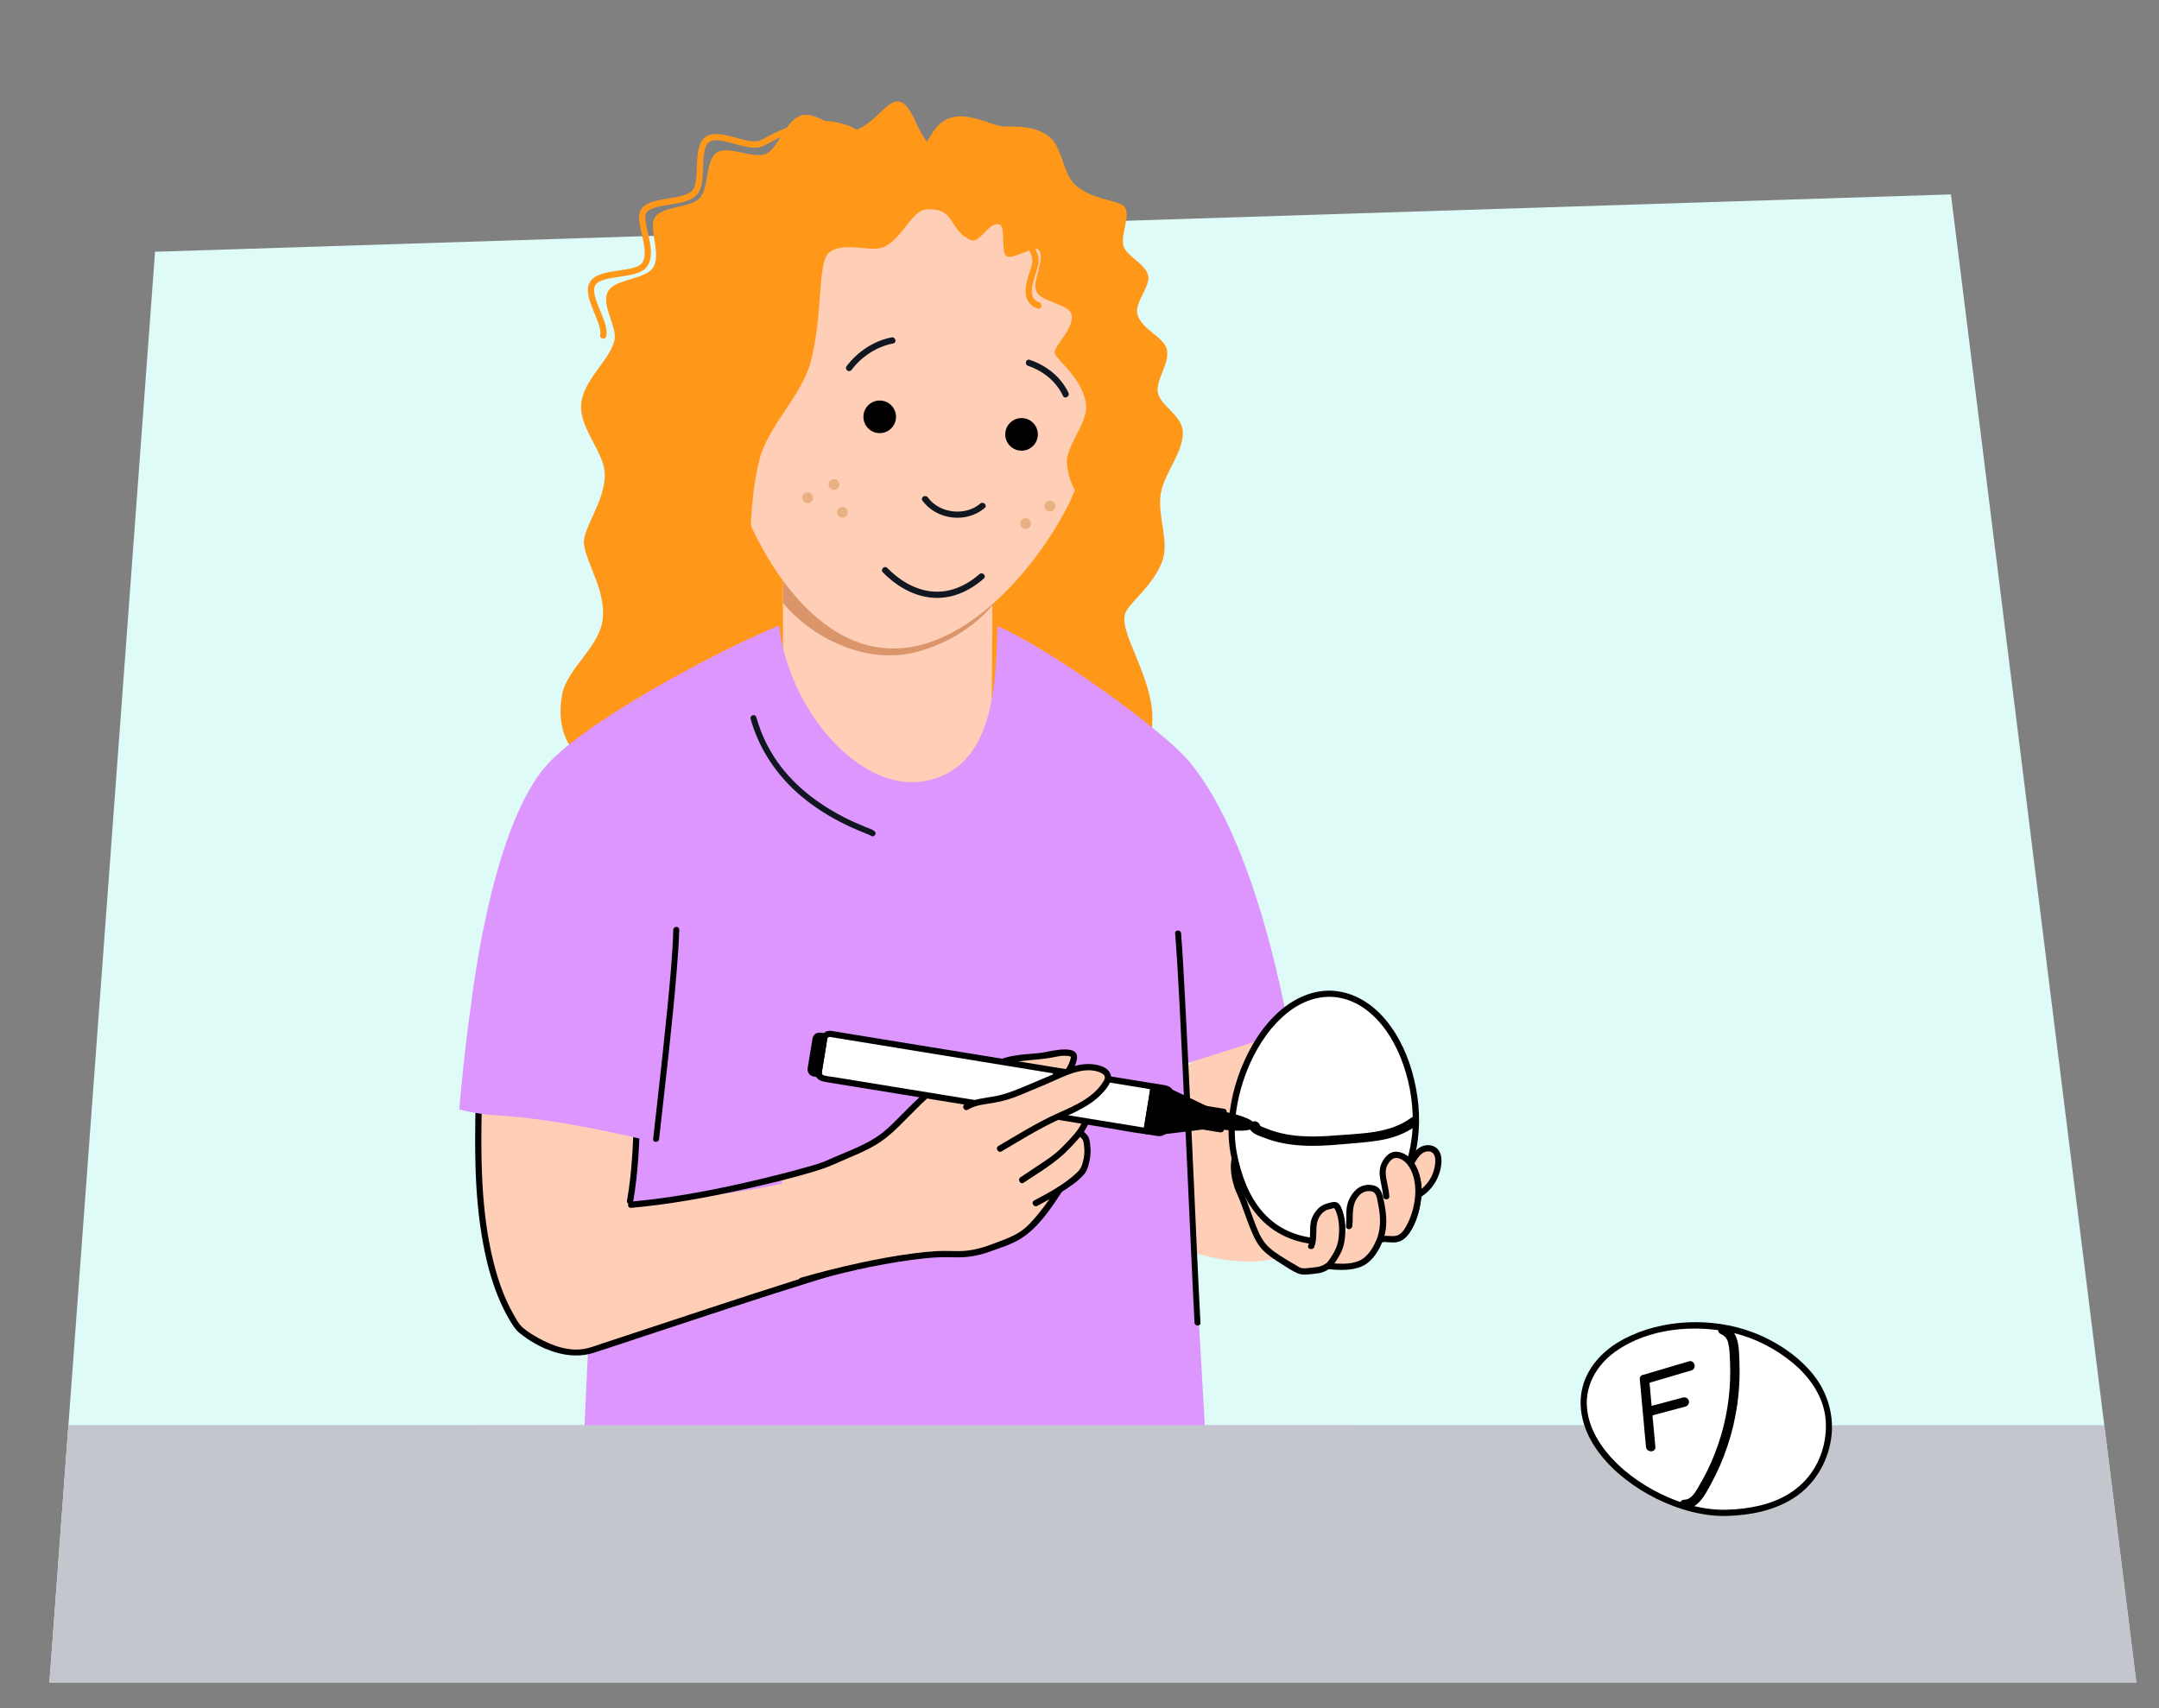 <?xml version="1.0" encoding="UTF-8"?>
<svg id="Voorgrond" xmlns="http://www.w3.org/2000/svg" xmlns:xlink="http://www.w3.org/1999/xlink" viewBox="0 0 690 546">
  <rect x="0" y="0" width="690" height="546" fill="#808080" stroke="none"/>
  <defs>
    <style>
      .cls-1 {
        fill: #da966a;
      }

      .cls-2 {
        fill: #defbf8;
      }

      .cls-3 {
        fill: #101720;
      }

      .cls-4 {
        fill: #d59551;
        opacity: .5;
      }

      .cls-5 {
        fill: #fff;
      }

      .cls-6 {
        fill: #ff9819;
      }

      .cls-7 {
        fill: #c4c6ce;
      }

      .cls-8 {
        fill: none;
        stroke: #ff9819;
        stroke-linecap: round;
        stroke-linejoin: round;
        stroke-width: 2px;
      }

      .cls-9 {
        fill: #dc96fe;
      }

      .cls-10 {
        clip-path: url(#clippath);
      }

      .cls-11 {
        fill: #ffceb6;
      }
    </style>
    <clipPath id="clippath">
      <path id="Path_17571-2" data-name="Path 17571" class="cls-2" d="M15.79,537.78L49.55,80.47l573.95-18.33,59.26,475.64H15.79Z"/>
    </clipPath>
  </defs>
  <g>
    <path id="Path_17571" data-name="Path 17571" class="cls-2" d="M15.79,537.78L49.55,80.47l573.95-18.33,59.26,475.64H15.79Z"/>
    <g class="cls-10">
      <rect class="cls-7" x="9.23" y="455.55" width="798.14" height="104.79"/>
    </g>
  </g>
  <path class="cls-6" d="M273.03,62.15c.85-8.74,10.29-3.12,17.85-9.16,4.37-3.49,6.23-12.1,11.37-14.71,5.85-2.97,12.5.93,17.57,2.03,2.61.56,10.19-1.03,15.73,3.58,3.95,3.29,4.19,11.57,7.97,15.09,5.27,4.91,13.93,5.06,15.64,6.87,2.53,2.69-1.12,8.87-.12,12.71.87,3.34,7.28,5.79,7.95,9.72.59,3.49-4.55,8.51-3.45,12.27,1.39,4.75,8.33,7.2,9.33,10.91,1.23,4.58-3.63,9.96-2.83,14.03s7.36,7.19,7.92,11.92c.78,6.55-5.71,13.34-6.94,20.15-1.25,6.95,2.59,15.19.63,21.21-2.81,8.61-11.41,14.11-12.2,17.83-1.18,5.57,6.31,16.26,8.43,28.07,1.64,9.14-2.32,19.94-1.08,28.76,1.89,13.45,6.3,26.8,1.15,29.09-3.37,1.5-12.78-12.16-24.39-24.34-7.14-7.49-19.25-12.28-25.99-20.65-8.57-10.64-10.72-23.88-13.73-29.91-3.18-6.37-12.79-23.85-16.62-46.46-2.69-15.84.62-34.23-1.63-49.98-3.86-27.13-14.95-24.35-12.56-49.05Z"/>
  <path class="cls-6" d="M310.1,67.03c.15.06,5.32-7.9,1.33-14.77-2.33-4.01-11.52-3.39-14.88-6.73-3.72-3.7-5.19-13.14-9.8-13.12-3.64.02-8.35,8.45-14.22,9.33-4.72.71-11.37-6.14-16.2-4.92-5.23,1.32-7.49,10.42-11.4,12.28-4.14,1.97-12.08-2.8-15.84-.35s-2.44,11.52-5.57,14.7-12.37,2.31-14.42,6.39c-1.77,3.52,2.41,11.56-.47,15.8-2.54,3.75-12,3.45-14.28,7.44-2.44,4.26,2.95,11.41,2.04,15.59-1.4,6.43-10.17,12.91-10.66,20.69s7.42,15.19,7.55,22.15c.16,8.94-7.28,17.4-6.63,22.5.82,6.5,7.54,15.6,5.8,24.93-1.53,8.2-11.37,15.3-12.78,22.92-2.2,11.83,2.92,18.7,7.05,21.17,2.69,1.61,12.43,7.08,25.28,3.92,8.34-2.05,15.4-12.35,23.75-14.9,11.51-3.52,24.27.5,28.21-1.3,3.72-1.71,6.52-14.13,14.36-21.09,5.76-5.11,17.33-4.97,22.81-10.2,9.48-9.04,8.31-8.4,10.25-20.08,2.86-17.26,7.73-16.89,7.52-34.38s-8.21-17.4-8.43-34.89,7.76-17.59,7.57-35.09c-.01-1.29-7.99-1.28-7.98-2.57s7.79-4.4,6.89-5.33c-1.77-1.82-6.93,1.21-6.84-.08Z"/>
  <g>
    <path class="cls-11" d="M317.14,188.89v9.86c0,3.36-.17,36.27-.55,39.4-2.24,19.12-26.63,24.35-32.91,24.35s-33.46-10.3-33.46-34.13v-46.15c6.27,5.68,15.93,16.11,25.79,19,16.33,4.78,31.1-5.99,41.13-12.35Z"/>
    <path class="cls-1" d="M250.23,184.9v7.78c9.01,11.12,26.92,20.19,43.16,15.58,17.17-4.87,24.38-15.36,26.84-18.64l.12-1.2c-9.81,6.43-22.2,17-35.13,15.75-12.93-1.25-26.6-11.08-34.98-19.27Z"/>
    <path class="cls-11" d="M366.43,139.55c-.65,6.34-6.01,11.33-13.25,13.24-2.63.71-5.52.99-8.52.8-5.25,16.6-32.34,56.63-62.5,53.52-30.17-3.11-48.53-47.84-50.28-65.17-2.97-.47-5.71-1.4-8.12-2.69-6.42-3.38-10.43-9.23-9.79-15.42.84-8.15,9.43-14.06,19.81-14.1h0c.16-.79.32-1.56.49-2.34.17-.77.35-1.53.53-2.3.25-1.01.51-2.01.78-3.01.14-.5.27-.99.42-1.48.1-.37.22-.73.32-1.1.09-.27.17-.54.26-.82.18-.57.37-1.14.56-1.72.2-.6.4-1.18.61-1.77.21-.59.43-1.17.65-1.74.26-.69.53-1.37.81-2.05.28-.67.57-1.34.87-2,0,0,0,0,0,0,.3-.66.6-1.31.91-1.96.16-.32.31-.64.47-.96.58-1.17,1.18-2.31,1.82-3.43.22-.38.43-.76.66-1.12.16-.28.32-.56.51-.83.17-.27.33-.54.5-.8,1.15-1.82,2.39-3.55,3.72-5.19.43-.53.86-1.04,1.3-1.54.44-.51.89-1.01,1.34-1.5.46-.5.94-.99,1.43-1.46.31-.31.61-.6.92-.88.2-.19.4-.38.61-.57.44-.41.89-.8,1.36-1.19.17-.16.35-.29.51-.43.46-.38.93-.74,1.39-1.1.45-.34.9-.67,1.35-.99.39-.28.78-.55,1.17-.8.28-.18.55-.36.83-.53.77-.49,1.55-.95,2.35-1.39.56-.31,1.11-.61,1.69-.89.73-.36,1.47-.71,2.22-1.04.26-.11.53-.23.8-.33.43-.19.87-.36,1.31-.52.41-.16.82-.31,1.23-.45.16-.06.32-.11.47-.16.35-.12.7-.24,1.06-.35.17-.05.34-.11.5-.15,1.07-.33,2.17-.62,3.28-.88.37-.1.75-.18,1.14-.26.48-.11.96-.2,1.44-.29,1.3-.24,2.64-.45,4-.6.27-.04.56-.07.84-.09.25-.03.51-.05.77-.08.29-.03.58-.05.88-.06.89-.07,1.77-.12,2.68-.14.46-.02.92-.03,1.39-.03,2.78-.03,5.68.1,8.7.41,3.37.35,6.55.88,9.55,1.59.23.05.47.11.7.17,1.3.32,2.59.67,3.83,1.06.31.1.63.21.93.31,1.1.37,2.18.76,3.23,1.18.33.13.66.26.98.4.34.14.68.28,1.01.43.83.37,1.64.76,2.44,1.16t0,0c.4.2.79.4,1.18.62.38.2.77.42,1.15.64.76.44,1.5.89,2.22,1.35.73.47,1.44.95,2.12,1.45.35.25.68.51,1.02.76s.67.51,1,.78c.33.27.65.53.97.81.38.32.75.65,1.12.99.17.14.33.3.5.45.41.39.82.78,1.21,1.18.27.27.54.54.79.82.29.29.57.6.84.91.56.62,1.09,1.25,1.61,1.89.14.17.28.35.41.52.15.19.3.39.46.59.29.37.56.75.84,1.13.27.39.53.76.8,1.16.27.39.52.78.78,1.17.26.39.51.8.74,1.21.25.4.48.81.71,1.23.23.41.46.83.68,1.25.18.34.35.68.53,1.02.07.13.14.27.2.4.19.38.37.76.55,1.15.09.17.17.36.25.54.1.21.19.43.29.65.03.06.06.12.08.18.08.18.16.37.24.56.09.18.16.37.23.56.14.33.28.67.4,1,1.24,3.15,2.24,6.48,3.01,9.95.05.22.1.44.14.65.22,1,.42,2.02.59,3.05.14.77.26,1.55.38,2.33.11.79.22,1.57.31,2.37.18,1.59.34,3.2.45,4.83.04.55.07,1.09.1,1.64.11,2.19.17,4.43.14,6.69h0c10.44,2.01,17.9,9.67,17.05,17.96Z"/>
  </g>
  <path class="cls-6" d="M347.28,88.23c-.27-.94,5.85-6.85,4.15-10.49-1.15-2.45-9.63-1.62-10.87-4.03-1.79-3.5,2.94-11.09,2.13-11.89-.88-.87-7.8,3.46-9.7,1.84-1.41-1.21,1.62-8.93-.1-9.96s-6.35,5.52-8.21,5.18c-1.89-.34-4.26-8.67-8.22-9.09-3.03-.32-7.12,7.32-10.17,7.04-3.94-.36-6.26-8.56-8.2-8.73-.82-.41-4.33,6.62-5.1,6.21-.87-.46,2.2-7.9,1.5-8.3-1.12-.65-7.05,4.79-7.33,4.45-.46-.57.55-7.41-2.29-7.6-1.87-.12-4.27,7.81-6.15,7.78-3.2-.05-6.67-7.9-6.67-7.9-3.02.71-.8,8.4-4.14,9.24-1.92.48-6.09-6.7-8.05-6.16-2.53.7-2.09,8.9-3.22,9.4-1.28.57-9.1-2.41-12.67,1.67-2.41,2.76,1.13,11.01-1.16,13.85-3.72,4.64-13.74,5.65-13.8,6.22s3.35,11.59-1.82,22.43c-3.1,6.5-13.77,10.24-16.89,16.73-5.34,11.11-2.64,19.91-2.64,19.91,4.43,7.8-2.86,11.16,2.37,19.49,3.09,4.92,13.23,5.8,16.61,10.42,5.43,7.42,9.32,18.71,11.64,17.32,2.43-1.46.2-19.67,4.45-36.41,2.67-10.54,13.29-20.19,16.21-30.71,4.24-15.3,2.18-32.27,6.01-35.38,4.71-3.83,13.44.12,17.65-1.86,5.71-2.68,8.82-11.5,13.23-11.91,9.67-.89,7.11,6.46,14.4,9.73,2.98,1.34,5.98-6.39,9.33-4.89,1.86.83.25,8.93,2.15,10.06,2.04,1.21,8.95-3.52,10.19-2.1,2.46,2.8-2.22,10.27-.7,13.36,1.69,3.45,10.33,4.07,11.21,7.22,1.25,4.48-5.86,10.33-5.32,12.5.56,2.27,9.17,8.18,10.01,16.67.58,5.85-6.76,13.12-6.12,18.9,1.06,9.7,6.86,13.2,7.84,13.38.82.15,3.2,7.48,5.47,6.83,1.62-.47.99-8.67,2.58-9.21,2.72-.92,8.01,6.46,9.49,4.31,3.35-4.87-5.68-7.54-4.54-14.41.57-3.45,8.98-6.71,9.09-11,.1-3.79-8.03-7.26-8.67-11.26-.73-4.63,5.75-11.18,4.27-15.56-1.61-4.77-10.91-6.29-12.69-10.12-3.26-7.05-6.37-12.53-6.55-13.17Z"/>
  <path class="cls-8" d="M331.88,97.67c-6.31-2.44-1.17-10.34-.94-14.12.27-4.39-6.74-10.72-5.73-14.42,1.09-4,4.85-10.49-3.75-10.4-3.66.03-15.92,5.74-28.3,1.06-8.47-3.2-14.48-16.15-23.03-18.94-12.21-3.98-22.26,2.81-26.66,4.91s-13.51-4.03-17.44-1.14-.88,13.5-4.05,16.98c-3.36,3.68-14.35,2.03-16.41,6.13-1.7,3.37,3.69,12.63.36,16.98-2.78,3.64-13.96,1.85-16.49,5.88s4.3,12.31,3.35,16.67"/>
  <circle cx="281.15" cy="133.23" r="5.21"/>
  <circle cx="326.48" cy="138.84" r="5.21"/>
  <path class="cls-3" d="M294.8,160c4.5,6.21,14.06,7.37,19.9,2.37.98-.84-.44-2.25-1.41-1.41-4.79,4.11-13.05,3.15-16.76-1.97-.75-1.03-2.48-.04-1.73,1.01h0Z"/>
  <path class="cls-3" d="M282.14,182.94c4.06,4.14,9.23,7.31,15.07,8.03,6.45.8,12.44-1.84,17.21-6.05.97-.85-.45-2.26-1.41-1.41-4.38,3.87-9.92,6.27-15.83,5.46-5.28-.72-9.94-3.69-13.61-7.43-.9-.92-2.32.49-1.41,1.41h0Z"/>
  <path class="cls-3" d="M272.24,118.13c3.15-4.22,8.06-7.37,13.23-8.36,1.26-.24.73-2.17-.53-1.93-5.71,1.1-10.97,4.65-14.43,9.28-.33.44-.07,1.11.36,1.37.51.3,1.05.07,1.37-.36h0Z"/>
  <path class="cls-3" d="M328.55,116.93c4.89,1.68,8.93,4.9,11.18,9.61.56,1.16,2.28.15,1.73-1.01-2.48-5.17-7.02-8.69-12.38-10.53-1.22-.42-1.74,1.51-.53,1.93h0Z"/>
  <circle class="cls-4" cx="258.09" cy="159.11" r="1.73"/>
  <circle class="cls-4" cx="266.55" cy="154.86" r="1.73"/>
  <circle class="cls-4" cx="335.54" cy="161.76" r="1.73"/>
  <circle class="cls-4" cx="269.22" cy="163.73" r="1.73"/>
  <circle class="cls-4" cx="327.77" cy="167.33" r="1.73"/>
  <path class="cls-11" d="M421.55,380.45c0,6.67-5.53,11.45-6.33,12.5-1.29,1.69,1.09,6.5-4.54,8.46-15.33,5.33-34.02-2.83-35-3s-15.58-41.77-15.58-41.77l44.7-36.68-3.33,32.57,5.26-2.91c.55-.1,2.16.55,2.67.78l2.5,2.39s-5.17,8.67-1.17,16.33c4,7.67,10.83,11.33,10.83,11.33Z"/>
  <g>
    <path class="cls-9" d="M175.9,243.29c15.81-15.81,58.52-37.56,73.11-43.33,2.94,26.48,25.33,53.11,46,49.78,23.42-3.78,23.21-32.83,23.78-49.56,16.44,6.89,53.22,33.36,61.56,43.56,22.33,27.33,31.56,85.78,31.56,85.78l-33.22,10.56.67,12,1.67,33.33,7,122.33-203.45-4.56,8.79-187.66-42.56,4s6.4-57.51,25.11-76.22Z"/>
    <path class="cls-3" d="M279.49,267.05c1.38-1.37-1.67-2.23-2.42-2.53-2.4-.97-4.77-2-7.07-3.17-7.66-3.88-14.72-9.09-20.07-15.86-3.8-4.81-6.58-10.34-8.21-16.24-.33-1.18-2.16-.68-1.83.51,2.7,9.73,8.45,18.22,16.14,24.7,5.42,4.56,11.59,8.12,18.09,10.88,1.02.43,2.05.85,3.08,1.26.47.19.44.19.75.31.06.02.2.13.26.13-.07,0-.65-.76-.06-1.34-.87.86.47,2.2,1.34,1.34h0Z"/>
  </g>
  <g>
    <g>
      <path class="cls-11" d="M262.35,374.18c-1.43,1.57-19.67,8-60.95,9.85l1.29-9.85.89-18.22-50.33-7.78s-3.11,38,5.11,59.78c3.33,24.89,28.81,24.82,28.81,24.82l19.3-6.27,27.89-9.67c16.44-6.22,19.33-6,29.11-9.56,2.42-.88,22.09-15.63,24.44-16.67,3.11-1.36-24.12-18.01-25.56-16.44Z"/>
      <path d="M266.53,405.44c-17.83,5.34-35.5,11.26-53.18,17.09-7.02,2.31-14.04,4.64-21.06,6.95-1.64.54-3.29,1.18-4.98,1.55-5.27,1.17-10.88-.9-15.43-3.45-1.6-.9-3.18-1.88-4.6-3.05s-2.33-2.94-3.23-4.53c-2.91-5.12-4.86-10.75-6.29-16.45-2.06-8.16-3.1-16.62-3.56-25.01-.58-10.54-.39-21.15.03-31.7.14-3.5.28-7.01.59-10.5.08-.93.03-1.25.37-2.09.51-1.29,1.37-2.61,2.1-3.84,2.39-4.01,4.9-7.96,7.11-12.08,1.89-3.53,4-7.44,4.31-11.5.65-8.48,3.24-16.87,5.64-25,.2-.68.4-1.36.61-2.04.38-1.23-1.55-1.76-1.93-.53-2.21,7.18-4.26,14.49-5.6,21.89-.35,1.95-.54,3.89-.73,5.86-.18,1.84-.87,3.65-1.59,5.33-1.91,4.49-4.48,8.69-7,12.84-1.1,1.82-2.23,3.62-3.29,5.47-.64,1.11-1.4,2.29-1.73,3.54-.61,2.33-.5,5.01-.62,7.39-.55,10.29-.77,20.62-.51,30.92.22,8.5.94,17.03,2.52,25.39,1.05,5.57,2.49,11.09,4.62,16.35,1.11,2.76,2.4,5.45,3.95,7.99.88,1.45,1.74,2.84,3.06,3.9,6.45,5.16,15.49,8.89,23.69,6.25,5.66-1.83,11.31-3.72,16.96-5.59,18.38-6.07,36.75-12.18,55.24-17.9,1.68-.52,3.37-1.04,5.06-1.54,1.23-.37.71-2.3-.53-1.93h0Z"/>
    </g>
    <path d="M203.46,289.33s.12.32.19.55c.09.32.17.65.23.98.17.85.28,1.71.37,2.58.27,2.57.39,5.15.47,7.73.21,6.44.15,12.9-.04,19.34-.16,5.34-.33,10.72-.98,16.02-.24,1.98-.58,3.92-.7,5.92-.21,3.47-.25,6.95-.33,10.43-.23,10.31-.49,20.7-2.28,30.88-.22,1.26,1.71,1.8,1.93.53,1.62-9.21,2.03-18.59,2.27-27.92.16-6.19.02-12.43.94-18.56.75-5.06.91-10.23,1.09-15.33.23-6.62.32-13.25.15-19.88-.08-2.97-.19-5.94-.48-8.89-.18-1.78-.3-3.76-1.09-5.4-.56-1.16-2.28-.15-1.73,1.01h0Z"/>
  </g>
  <path class="cls-9" d="M183.39,257.17c2.27,8.24,11.18-21.57-10.37-6.1-17.82,12.79-24.96,87.62-26.22,103.56,0,0,6.22,1.56,10.67,1.78,22.86,1.18,51.55,8.66,51.55,8.66l9.21-69.48-21.16-20.75-13.69-17.67Z"/>
  <rect class="cls-7" x="150.79" y="455.55" width="283.6" height="62.59"/>
  <path d="M215.18,297.18c-.25,8.43-1.09,16.86-1.91,25.25-.95,9.69-2.02,19.38-3.11,29.06-.47,4.19-.95,8.39-1.42,12.58-.13,1.21,1.77,1.2,1.9,0,2-17.99,4.19-35.97,5.65-54.02.35-4.28.66-8.57.79-12.87.04-1.22-1.86-1.22-1.9,0h0Z"/>
  <path d="M375.57,298.33c1.16,15.21,1.77,30.46,2.5,45.69.92,19.23,1.78,38.46,2.67,57.69.33,7.02.64,14.04,1.02,21.06.07,1.22,1.97,1.22,1.9,0-.81-14.94-1.43-29.89-2.11-44.83-.89-19.31-1.76-38.63-2.78-57.93-.38-7.23-.75-14.46-1.3-21.68-.09-1.21-1.99-1.22-1.9,0h0Z"/>
  <g>
    <g>
      <path class="cls-11" d="M428.71,400.89c.76,1.65-2.42,2.42-3.95,3.49-1.53,1.07-2.08,1.5-3.99,1.65-1.9.15-3.51.39-5.37.18,0,0-8.63-3.79-11.94-7.35s-3.42-17.03-5.08-20.33c0,0-4.54-11.96,2.38-15.79,6.92-3.83-.62-1.24-.62-1.24,0,0,10.42.43,13.85,1.58,0,0,36.22,12.95,36.49,14.35"/>
      <g>
        <path class="cls-11" d="M415.41,406.21c1.86.22,3.46-.03,5.37-.18,1.9-.15,2.45-.58,3.99-1.65,1.53-1.07,3.76-3.09,2.99-4.74-.76-1.65-1.35-2.33-2.5-3.59"/>
        <path class="cls-11" d="M453.5,381.78c2.42-1.46,4.21-3.61,5.25-6.21,1.05-2.6,1.88-7.59-1.43-8.43-3.31-.84-5.06,2.39-6.44,4.69"/>
      </g>
      <g>
        <path d="M424.26,403.52c-1.42,1-2.43,1.42-4.18,1.57-1.24.11-3.32.49-4.28.19-.61-.19-1.23-.66-1.78-.97-1.11-.62-2.2-1.26-3.28-1.94-2.24-1.4-4.73-2.91-6.41-4.99s-2.68-4.87-3.63-7.36c-1.01-2.67-1.9-5.4-2.98-8.05-.53-1.3-1.05-2.22-1.44-3.54-1.12-3.77-1.82-9.23,1.89-11.84,1.26-.89,5.62-2.57,4.65-4.86-.42-.99-1.69-1.22-2.66-1.23-1.29,0-1.28,1.95,0,2,5.19.22,10.45.49,15.4,2.16,6.26,2.12,12.52,4.26,18.69,6.64,1.44.56,2.88,1.12,4.29,1.76.45.2.89.41,1.32.65.14.08.28.19.43.26.21.09-.18-.11-.02,0s-.1-.15-.13-.27c.37,1.23,2.3.71,1.93-.53-.22-.73-1.05-1.11-1.68-1.43-1.12-.57-2.3-1.04-3.46-1.51-3.35-1.36-6.76-2.58-10.16-3.79-3.17-1.13-6.36-2.23-9.55-3.31-1.84-.63-3.62-1.26-5.55-1.58-3.8-.62-7.68-.88-11.52-1.04v2c.37,0,.41.02.65.07.06.01.28.11.32.1-.03.01-.08,0-.07-.04,0,0-.2-.5-.1-.46,0,0-.06.15-.16.24-2.08,1.67-4.7,2.66-6.09,5.07-2.08,3.6-1.41,8.33-.16,12.1.47,1.41,1.19,2.72,1.72,4.11,1.07,2.8,2.01,5.66,3.13,8.44.95,2.37,1.97,4.88,3.67,6.83,1.79,2.05,4.25,3.61,6.54,5.05,1.67,1.05,3.46,2.31,5.31,3.05,1.72.68,4.28.13,6.07-.05,1.7-.18,2.91-.8,4.3-1.77,1.05-.73.05-2.47-1.01-1.73h0Z"/>
        <path d="M441.39,397.06c1.71-.34,3.43.21,5.14-.1,1.81-.33,3.08-1.67,4.07-3.15,2.28-3.41,3.32-7.79,3.68-11.83.3-3.48-.49-7.49-2.46-10.41-1.69-2.49-5.41-4.74-8.19-2.54-1.52,1.2-2.6,3.18-2.76,5.1-.21,2.39.7,4.7.81,7.07.06,1.28,2.06,1.29,2,0-.17-3.36-1.87-6.72.37-9.72,2.02-2.71,5.14-.53,6.45,1.77,1.44,2.53,2.02,5.7,1.79,8.59-.27,3.42-1.16,7.05-2.85,10.05-.86,1.53-1.96,3.09-3.86,3.17-1.6.07-3.11-.24-4.72.07-1.26.25-.73,2.18.53,1.93h0Z"/>
        <path d="M454.01,382.65c3.71-2.28,6.11-6.14,6.6-10.45.19-1.65.05-3.55-1.09-4.85-1.29-1.48-3.6-1.66-5.3-.85-1.97.94-3.12,3.04-4.19,4.83-.66,1.11,1.07,2.11,1.73,1.01.77-1.28,1.52-2.74,2.74-3.67.96-.74,2.63-1.02,3.53,0,.79.89.73,2.35.61,3.46-.16,1.41-.6,2.82-1.25,4.08-1.01,1.96-2.5,3.57-4.38,4.72-1.09.67-.09,2.4,1.01,1.73h0Z"/>
      </g>
    </g>
    <g>
      <path class="cls-5" d="M394.26,368.5c-3.94-20.99,11.4-52.17,31.72-50.83,20.33,1.34,31.24,32.98,24.55,53.86-4.65,14.51-13.91,26.23-29.71,25.19-15.8-1.04-23.75-13.24-26.56-28.21Z"/>
      <path d="M395.23,368.24c-1.24-6.8-.44-13.91,1.43-20.52s5.1-13.45,9.64-18.92c3.96-4.77,9.17-8.85,15.42-9.92s11.94,1.17,16.41,5.1c4.94,4.33,8.27,10.31,10.4,16.46,2.29,6.64,3.32,13.76,2.88,20.78s-2.74,14.19-6.33,20.38-8.87,11.45-15.91,13.36-15.31.59-21.34-3.69-9.33-10.79-11.3-17.51c-.53-1.81-.96-3.65-1.31-5.51-.24-1.26-2.17-.73-1.93.53,1.43,7.53,4.23,15.13,9.58,20.79s12.92,8.42,20.64,8.21,14.62-3.86,19.53-9.75,8.29-13.56,9.67-21.1.93-14.77-.77-21.9-4.65-13.81-9.31-19.31c-4.13-4.88-9.77-8.45-16.24-9.01s-12.79,2.34-17.63,6.64c-5.52,4.92-9.47,11.5-12.17,18.32s-4.27,14.46-3.9,21.9c.09,1.75.29,3.48.61,5.2.23,1.26,2.16.73,1.93-.53Z"/>
    </g>
    <path class="cls-11" d="M431.52,394.63c3.02,1.15,5.79.85,10.41,1.34,3.22.34,4.7.31,6.32-.9,2.36-1.76,4.37-7.84,5.12-12.83.68-4.52-1.13-10.07-4.33-12.07-3.2-2-4.85-.53-6.31,2.07-1.46,2.59.16,7.37.28,10.16"/>
    <path d="M441.39,397.06c1.75-.35,3.53.24,5.28-.13,1.92-.4,3.24-1.97,4.22-3.57,2.17-3.54,3.33-8.15,3.44-12.29.09-3.61-.88-7.79-3.31-10.55-1.11-1.27-2.81-2.23-4.51-2.38s-2.96.71-3.93,1.97c-1.33,1.71-1.82,3.48-1.62,5.64s.95,4.4,1.05,6.63c.06,1.28,2.06,1.29,2,0-.07-1.5-.43-2.96-.71-4.43s-.7-3.31-.2-4.82c.38-1.14,1.44-2.8,2.74-2.99,1.42-.21,2.99.87,3.86,1.91,1.95,2.35,2.68,5.88,2.63,8.87-.05,3.51-1.01,7.37-2.63,10.48-.81,1.56-1.93,3.44-3.85,3.64-1.68.18-3.3-.25-4.99.09-1.26.25-.73,2.18.53,1.93h0Z"/>
    <path class="cls-11" d="M431.19,391.93c.28-2.2-.06-3.69.25-6.04.31-2.35,2.52-5.59,5.06-6.1,2.54-.52,3.6.64,4.17,1.83,1.45,3.02,2.09,7.54,1.07,11.54-1.02,4.01-2.83,8.74-7.29,10.64-4.47,1.89-5.27,1.82-9.69.58"/>
    <path d="M432.19,391.93c.38-3.37-.42-6.73,1.95-9.55,1.03-1.23,2.3-1.81,3.91-1.63,1.91.21,1.98,2.16,2.31,3.73.74,3.55,1.1,7.33-.09,10.82-.98,2.86-2.9,6.29-5.77,7.62s-6.75,1.07-9.8.74c-1.28-.14-1.27,1.86,0,2,3.39.37,7.53.51,10.69-.96,3.45-1.6,5.72-5.57,6.86-9.04,1.41-4.27.73-8.98-.32-13.25-.43-1.77-1.11-3.1-3.01-3.54-1.7-.39-3.55-.1-4.95.93-1.58,1.16-2.73,2.98-3.28,4.85-.7,2.35-.24,4.87-.51,7.27-.14,1.28,1.86,1.27,2,0h0Z"/>
    <path class="cls-11" d="M428.58,397.52s.51-6.87.05-8.05c-.46-1.18-.56-3.16-1.28-3.72s-1.01-.72-2.43-.29c-1.42.42-2.56.67-3.71,2.39-1.14,1.72-1.61,3.68-1.68,6.67s-.6,5.32-.6,5.32l7.43.03,2.23-2.35Z"/>
    <path d="M420.01,398.59c.81-2,.61-4.4.74-6.51s1.17-4.38,3.21-5.31c.45-.2.95-.28,1.42-.39.29-.07.68-.24.97-.21.11.01.07-.04.2.17.29.46.49.99.66,1.5.85,2.56.91,5.45.57,8.11-.4,3.08-1.96,5.34-3.72,7.8-.75,1.05.98,2.05,1.73,1.01,1.78-2.48,3.4-4.85,3.88-7.94s.48-6.6-.56-9.63c-.33-.96-.75-2.22-1.69-2.76-.8-.46-1.72-.18-2.55.02-1.32.33-2.43.75-3.44,1.7s-1.78,2.13-2.24,3.41c-.97,2.71,0,5.81-1.08,8.5-.48,1.19,1.45,1.71,1.93.53h0Z"/>
  </g>
  <g>
    <path class="cls-11" d="M331.34,390.07c2.25-2.4,5.07-6.41,7.25-9.74l-.03-.08c.23-.15.46-.29.66-.42,2.76-1.79,4.97-3.49,6.62-5.3.66-.71,1.46-3.16,1.7-5.98.07-.81-.14-2.76-.27-3.56-.28-1.65-.6-1.58-1.9-2.79l-.44-.16c.55-.73,1.07-1.5,1.52-2.35.55-1.04,1.01-2.48,1.22-3.64.21-1.16.2-2.63-.6-3.49,0,0-.06-.04-.17-.11,2.79-1.73,5.22-3.84,6.79-6.73.49-.9.55-1.23.22-2.2-.39-1.13-1.96-1.74-3.1-2.06-3.14-.87-6.33-.19-9.41.95.95-1.48,2.12-4.13,1.77-5.07-.39-1.07-3.87-1.01-4.99-.76-5.43,1.21-8.63,1.08-12.97,1.66-5.65.75-10.81,3.65-16.43,4.59-1.36.23-2.75.34-4.05.8-1.59.56-2.95,1.61-4.26,2.66-3.31,2.67-6.48,5.51-9.48,8.51-2.57,2.56-5.02,5.25-7.81,7.57-5.37,4.48-12.79,6.74-19.12,9.69-2.72,1.27-10.87,3.09-14.5,4.22l6.68,33.05c15.35-4.43,37.39-9.17,49.01-8.51,2.37.13,4.77-.16,7.1-.65,1.93-.4,3.78-1.11,5.62-1.82,1.69-.65,3.38-1.3,5.07-1.95,1.4-.54,2.04-1,3.33-1.77,2.03-1.22,3.34-2.86,4.96-4.59Z"/>
    <path d="M346.38,353.28c.77.96.38,2.55.09,3.62-.37,1.36-.96,2.6-1.75,3.77-1.61,2.39-3.8,4.51-5.84,6.54-1.9,1.89-4.08,3.31-6.3,4.79s-4.29,2.86-6.43,4.29c-1.06.71-.06,2.45,1.01,1.73,5.06-3.39,10.39-6.44,14.6-10.9,2.18-2.31,4.58-4.62,5.89-7.57,1.04-2.34,1.89-5.48.15-7.67-.8-1.01-2.21.42-1.41,1.41h0Z"/>
    <path d="M333.21,346.87c2.82-.59,6.07-.68,8.24-2.86,1.34-1.34,2.39-3.63,2.71-5.48.92-5.27-9.09-2.28-11.4-2.01-2.88.33-5.8.42-8.66.91-3.47.59-6.74,1.92-10.07,3.02-1.52.5-3.07.96-4.64,1.28-1.77.36-3.61.44-5.3,1.11-3.11,1.24-5.8,3.93-8.28,6.11-2.8,2.47-5.44,5.09-8.06,7.75-2.37,2.42-4.77,4.85-7.62,6.72s-5.72,3.16-8.72,4.44c-1.38.59-2.78,1.16-4.17,1.75-.75.31-1.49.63-2.23.96-.37.16-.73.32-1.09.49.26-.12-.81.35-.31.15-2.2.89-4.56,1.48-6.84,2.12-4.46,1.26-8.96,2.4-13.47,3.48-13.69,3.27-27.59,6.01-41.62,7.26-1.27.11-1.28,2.11,0,2,12.05-1.07,23.99-3.25,35.79-5.86,8.21-1.82,16.44-3.79,24.46-6.31,3.3-1.04,6.43-2.59,9.61-3.93,2.81-1.18,5.6-2.41,8.23-3.97,2.77-1.64,5.18-3.7,7.47-5.95,4.95-4.86,9.69-10.17,15.42-14.15,2.91-2.02,6.49-1.93,9.8-2.88,3.1-.89,6.08-2.12,9.18-2.98s6.52-1.07,9.84-1.39c1.58-.15,3.15-.36,4.72-.63,1.42-.25,2.73-.61,4.18-.57.54.02,1.12.05,1.64.23.15.05.34.24.22-.02.08.18-.04.5-.08.68-.25,1.15-.81,2.27-1.42,3.27-1.66,2.76-5.25,2.73-8.07,3.33-1.26.26-.73,2.19.53,1.93h0Z"/>
    <path d="M344.67,362.91c.72.66,1.37,1.06,1.58,2.04s.32,2.14.31,3.19c-.01,1.36-.32,2.78-.72,4.08-.36,1.16-.86,1.82-1.74,2.65-3.9,3.68-8.87,6.35-13.59,8.83-1.14.6-.13,2.33,1.01,1.73,2.55-1.34,5.08-2.77,7.52-4.3,2.63-1.65,5.56-3.53,7.56-5.95.75-.91,1.11-2.12,1.39-3.24.36-1.44.62-2.96.54-4.44-.06-1.16-.13-2.46-.48-3.58s-1.16-1.68-1.97-2.43c-.95-.87-2.37.54-1.41,1.41h0Z"/>
    <g>
      <g>
        <path class="cls-5" d="M261.65,342.69l1.76-10.79c.16-.95,1.05-1.6,2-1.44l103.33,16.84-2.32,14.24-103.33-16.84c-.95-.16-1.6-1.05-1.44-2Z"/>
        <path d="M262.61,342.95c.31-1.88.61-3.76.92-5.64l.61-3.73c.08-.51.09-1.73.6-2.04.37-.23.84-.05,1.23.01l2.49.41c7.38,1.2,14.76,2.41,22.13,3.61,10.83,1.77,21.66,3.53,32.49,5.3,10.01,1.63,20.02,3.26,30.03,4.89,3.41.56,6.81,1.11,10.22,1.67l3.22.53c.53.09,1.16.29,1.71.28.07,0,.15.02.22.04l-.7-1.23c-.77,4.75-1.55,9.49-2.32,14.24l1.23-.7c-3.46-.56-6.92-1.13-10.39-1.69-8.3-1.35-16.6-2.71-24.9-4.06-10.01-1.63-20.02-3.26-30.03-4.9-8.59-1.4-17.18-2.8-25.78-4.2l-8.38-1.37c-1.23-.2-2.55-.28-3.75-.61-.56-.15-.86-.38-.81-1.06.09-1.28-1.91-1.28-2,0-.19,2.62,2.06,2.95,3.96,3.26l6.81,1.11c8.12,1.32,16.24,2.65,24.36,3.97,10.15,1.65,20.3,3.31,30.45,4.96,8.89,1.45,17.79,2.9,26.68,4.35,4.34.71,8.7,1.58,13.06,2.13.06,0,.12.02.19.03.49.08,1.14-.12,1.23-.7.77-4.75,1.55-9.49,2.32-14.24.08-.49-.12-1.14-.7-1.23-4.3-.7-8.61-1.4-12.91-2.1-9.85-1.61-19.71-3.21-29.56-4.82-11.11-1.81-22.23-3.62-33.34-5.43-7.82-1.27-15.64-2.55-23.47-3.82-1.34-.22-2.68-.48-4.03-.66-2.38-.32-3.15,1.46-3.46,3.39l-1.27,7.76c-.1.59-.19,1.19-.29,1.78-.21,1.26,1.72,1.8,1.93.53Z"/>
      </g>
      <g>
        <path d="M259.09,341.63l1.56-9.55c.11-.69.77-1.16,1.46-1.05l1.4.23-1.96,12.05-1.4-.23c-.69-.11-1.16-.77-1.05-1.46Z"/>
        <path d="M260.06,341.9c.51-3.14.97-6.31,1.54-9.44,0-.04,0-.07.02-.11.04-.17.08-.21.19-.31.02-.02.07,0,.1-.02.1-.04-.12-.01-.01-.01.44,0,.92.15,1.35.22l-.7-1.23c-.57,3.52-1.15,7.04-1.72,10.56-.08.5-.16,1-.24,1.49l1.23-.7-1.09-.18c-.39-.06-.67-.07-.63-.54.12-1.28-1.88-1.27-2,0-.11,1.14.68,2.18,1.79,2.42.46.1.93.15,1.4.23.49.08,1.14-.12,1.23-.7.57-3.52,1.15-7.04,1.72-10.56.08-.5.16-1,.24-1.49s-.12-1.14-.7-1.23c-1.23-.2-2.6-.6-3.56.47-.53.6-.58,1.35-.7,2.09l-1.08,6.61c-.1.63-.21,1.26-.31,1.89-.09.53.14,1.08.7,1.23.48.13,1.14-.16,1.23-.7Z"/>
      </g>
      <g>
        <path d="M366.42,361.53l2.32-14.24,3.69.6c1.17.19,1.96,1.29,1.77,2.46l-1.63,10.01c-.19,1.17-1.29,1.96-2.46,1.77l-3.69-.6Z"/>
        <path d="M367.38,361.8c.68-4.15,1.35-8.29,2.03-12.44.1-.6.2-1.2.29-1.8l-1.23.7c1.27.21,2.66.28,3.89.64,1.37.41.72,2.11.54,3.18l-.88,5.4-.33,2.04c-.08.47-.1,1-.48,1.34-.59.54-1.41.21-2.19.08s-1.57-.26-2.35-.38c-1.26-.21-1.8,1.72-.53,1.93.76.12,1.52.25,2.28.37.88.14,1.86.42,2.75.21,2.1-.5,2.35-2.39,2.63-4.15l.98-6.01c.25-1.5.82-3.3-.1-4.66-.73-1.08-1.81-1.3-2.99-1.49-.9-.15-1.79-.29-2.69-.44-.49-.08-1.14.12-1.23.7-.68,4.15-1.35,8.29-2.03,12.44-.1.6-.2,1.2-.29,1.8-.21,1.26,1.72,1.8,1.93.53Z"/>
      </g>
      <g>
        <rect x="384.91" y="354.79" width="5.65" height="5.81" transform="translate(-27.68 682.84) rotate(-80.74)"/>
        <path d="M385.38,360.29l.91-5.58-1.23.7c1.67.27,3.34.54,5.01.82.24.04.49.08.73.12l-.7-1.23-.91,5.58,1.23-.7c-1.67-.27-3.34-.54-5.01-.82-.24-.04-.49-.08-.73-.12-.51-.08-1.1.13-1.23.7-.11.48.15,1.14.7,1.23,1.67.27,3.34.54,5.01.82.24.04.49.08.73.12.49.08,1.14-.12,1.23-.7l.91-5.58c.08-.49-.12-1.14-.7-1.23-1.67-.27-3.34-.54-5.01-.82-.24-.04-.49-.08-.73-.12-.49-.08-1.14.12-1.23.7l-.91,5.58c-.08.51.13,1.1.7,1.23.48.11,1.14-.15,1.23-.7Z"/>
      </g>
      <g>
        <polygon points="372.39 361.5 374.39 349.22 385.32 354.44 384.41 360.02 372.39 361.5"/>
        <path d="M373.35,361.76c.58-3.58,1.17-7.16,1.75-10.74.08-.51.17-1.02.25-1.53l-1.47.6c3.19,1.52,6.39,3.05,9.58,4.57.45.22.9.43,1.35.65l-.46-1.13c-.3,1.86-.61,3.72-.91,5.58l.96-.73c-3.51.43-7.02.86-10.54,1.29-.5.06-.99.12-1.49.18-.54.07-1,.41-1,1,0,.49.46,1.07,1,1,3.51-.43,7.02-.86,10.54-1.29.5-.06.99-.12,1.49-.18.4-.05.89-.27.96-.73.3-1.86.61-3.72.91-5.58.07-.41-.04-.93-.46-1.13-3.19-1.52-6.39-3.05-9.58-4.57-.45-.22-.9-.43-1.35-.65-.52-.25-1.36-.09-1.47.6-.58,3.58-1.17,7.16-1.75,10.74-.08.51-.17,1.02-.25,1.53s.14,1.08.7,1.23c.48.13,1.14-.16,1.23-.7Z"/>
      </g>
      <g>
        <path d="M390.98,356.32c3.17.52,9.05,2.32,8.88,3.33s-6.31.86-9.48.34"/>
        <path d="M390.71,357.29c1.4.23,2.79.58,4.16.99.7.21,1.4.44,2.09.69.59.22.92.34,1.49.66.1.06.2.11.3.17.08.05.29.25.09.05.05.04.1.11.16.15.11.06-.05-.06-.07-.1.09.16-.02-.05-.03-.1-.04-.17-.02-.38.07-.54-.06.1.18-.23.07-.11,0,0,.2-.19.1-.08-.09.1-.19.06,0,.01-.1.03-.2.07-.3.09-.11.03-.22.05-.33.07-.06.01-.42.07-.2.04-.29.04-.59.06-.88.08-.7.04-1.39.05-2.09.04-1.56-.03-3.31-.14-4.69-.37-.53-.09-1.08.14-1.23.7-.13.48.16,1.14.7,1.23,1.64.26,3.31.39,4.98.43,1.42.03,2.97.08,4.35-.31.5-.14,1.02-.38,1.27-.86.32-.6.09-1.27-.37-1.71-.43-.41-.99-.69-1.52-.93-.72-.33-1.47-.61-2.22-.86-1.74-.58-3.54-1.06-5.35-1.36-.53-.09-1.08.14-1.23.7-.13.48.16,1.14.7,1.23h0Z"/>
      </g>
    </g>
    <path d="M337.72,379.83c-1.79,2.71-3.62,5.41-5.69,7.92-1.79,2.18-3.76,4.53-6.16,6.05-2.79,1.76-5.94,2.79-9.01,3.95-3.35,1.27-6.81,2.14-10.42,2.14-2.32,0-4.61-.12-6.94,0-2.51.14-5.01.4-7.5.72-5.79.75-11.53,1.82-17.24,3.05-6.31,1.37-12.59,2.94-18.79,4.73-1.23.36-.71,2.29.53,1.93,11.5-3.31,23.27-6.08,35.14-7.66,2.61-.35,5.23-.62,7.86-.77,2.4-.13,4.78.02,7.18-.01,3.36-.04,6.7-.74,9.86-1.9s6.48-2.15,9.32-3.85c5.84-3.5,9.91-9.73,13.59-15.31.71-1.08-1.02-2.08-1.73-1.01h0Z"/>
    <path d="M337.41,344.52h.11v-2h-.11c-1.28.05-1.29,2.05,0,2h.11v-2h-.11c-1.28.05-1.29,2.05,0,2h0Z"/>
    <g>
      <path class="cls-11" d="M308.81,353.83c2.53-1.63,5.68-1.82,8.64-2.33,3.01-.51,5.95-1.4,8.74-2.63,4.16-1.83,7.5-3.06,11.64-4.94s8.61-3.67,12.99-2.46c1.15.32,2.72.93,3.1,2.06.33.97.27,1.3-.22,2.2-3.37,6.2-10.7,8.81-17.08,11.83-5.89,2.78-11.4,6.27-17.02,9.56"/>
      <path d="M309.32,354.69c2.48-1.52,5.4-1.72,8.2-2.19,2.97-.5,5.87-1.35,8.64-2.53s5.7-2.39,8.55-3.59,5.56-2.61,8.49-3.5c2.75-.84,5.97-1.28,8.66.04.55.27,1.1.62,1.22,1.28s-.28,1.15-.6,1.68c-.64,1.05-1.42,1.99-2.29,2.84-3.53,3.46-8.32,5.35-12.74,7.38-6.38,2.93-12.31,6.64-18.36,10.18-1.11.65-.1,2.38,1.01,1.73,5.93-3.48,11.77-7.14,18.02-10.03,4.9-2.26,10.19-4.35,13.97-8.35,1.56-1.66,3.78-4.17,2.69-6.58-1.03-2.28-4.38-2.88-6.6-2.95-3.35-.1-6.58,1.11-9.61,2.42s-6.15,2.66-9.25,3.94c-3.55,1.48-7,3.03-10.79,3.82-3.47.73-7.12.78-10.23,2.68-1.1.67-.09,2.4,1.01,1.73h0Z"/>
    </g>
  </g>
  <path d="M450.92,357.33c-6.83,5.04-15.93,4.92-24.04,5.59-4.26.35-8.56.5-12.82.06-2.1-.22-4.18-.61-6.2-1.19-1.07-.31-2.13-.66-3.16-1.09-.83-.35-2.21-.77-2.8-1.46l.44,1.06-.03-.26-.44,1.06.12-.12-1.06.44-.44-.09-.69-1.69-.05.13c-.64,1.82,2.25,2.61,2.89.8l.05-.13c.24-.68-.18-1.31-.69-1.69-1.6-1.21-3.41.94-2.35,2.47.94,1.36,3.35,2.04,4.83,2.61,3.73,1.43,7.72,2.09,11.69,2.32s8.29,0,12.4-.38,7.88-.59,11.78-1.19c4.33-.67,8.52-2.04,12.08-4.66,1.54-1.13.04-3.74-1.51-2.59h0Z"/>
  <g>
    <g>
      <path class="cls-5" d="M551.77,483.56c-21.35.56-49.71-19.52-45.16-39.38,4.54-19.86,37.52-25.62,57.07-15.7,13.59,6.89,23.69,17.89,20.16,33.33-3.53,15.44-16.83,21.35-32.07,21.75Z"/>
      <path d="M551.77,482.56c-7.28.16-14.53-1.9-21.03-5.08s-12.81-7.73-17.45-13.51c-4.02-5.01-6.9-11.4-6.01-17.95.79-5.79,4.35-10.71,9.04-14.05,10.53-7.49,25.4-8.8,37.71-5.9,6.94,1.64,13.51,5.04,18.98,9.6s9.93,10.92,10.47,18.33-2.15,14.9-7.35,20-12.01,7.29-18.88,8.15c-1.82.23-3.65.35-5.48.4-1.28.04-1.29,2.04,0,2,7.46-.22,15.21-1.66,21.57-5.78s10.52-10.86,11.79-18.37-.9-15.33-5.92-21.4-12.03-10.54-19.24-13.23c-12.81-4.78-28.74-4.22-40.91,2.17-5.44,2.86-10.17,7.2-12.49,12.98-2.55,6.36-1.46,13.33,1.76,19.23,3.65,6.67,9.56,12,15.94,16.01s14.3,7.18,22.17,8.12c1.77.21,3.55.3,5.33.26,1.29-.03,1.29-2.03,0-2Z"/>
    </g>
    <path d="M538.34,482.34c4.37-.08,6.58-4.56,8.4-7.88,2.16-3.93,3.95-8.07,5.37-12.33,2.87-8.59,4.18-17.74,3.8-26.78-.1-2.44-.09-5.23-.88-7.56-.65-1.92-1.83-3.16-3.62-4.02s-3.25,1.75-1.51,2.59c1.41.68,2.1,1.42,2.46,3.03.43,1.92.47,4,.55,5.96.17,3.93,0,7.87-.46,11.77-.96,7.95-3.29,15.79-6.82,22.98-.98,1.99-2.05,3.93-3.2,5.82-.92,1.5-2.12,3.4-4.09,3.43s-1.93,3.03,0,3h0Z"/>
    <g>
      <path d="M529.04,462.44c-.57-6.28-1.15-12.56-1.72-18.84-.08-.9-.17-1.81-.25-2.71-.17-1.91-3.18-1.93-3,0,.57,6.28,1.15,12.56,1.72,18.84.08.9.17,1.81.25,2.71.17,1.91,3.18,1.93,3,0h0Z"/>
      <path d="M525.97,442.33c4.24-1.25,8.49-2.51,12.73-3.76l1.85-.55c1.85-.55,1.06-3.44-.8-2.89-4.24,1.25-8.49,2.51-12.73,3.76l-1.85.55c-1.85.55-1.06,3.44.8,2.89h0Z"/>
      <path d="M527.49,452.57c3.27-.87,6.53-1.75,9.8-2.62.47-.12.93-.25,1.4-.37.78-.21,1.26-1.07,1.05-1.85s-1.06-1.26-1.85-1.05c-3.27.87-6.53,1.75-9.8,2.62-.47.12-.93.25-1.4.37-.78.21-1.26,1.07-1.05,1.85s1.06,1.26,1.85,1.05h0Z"/>
    </g>
  </g>
</svg>